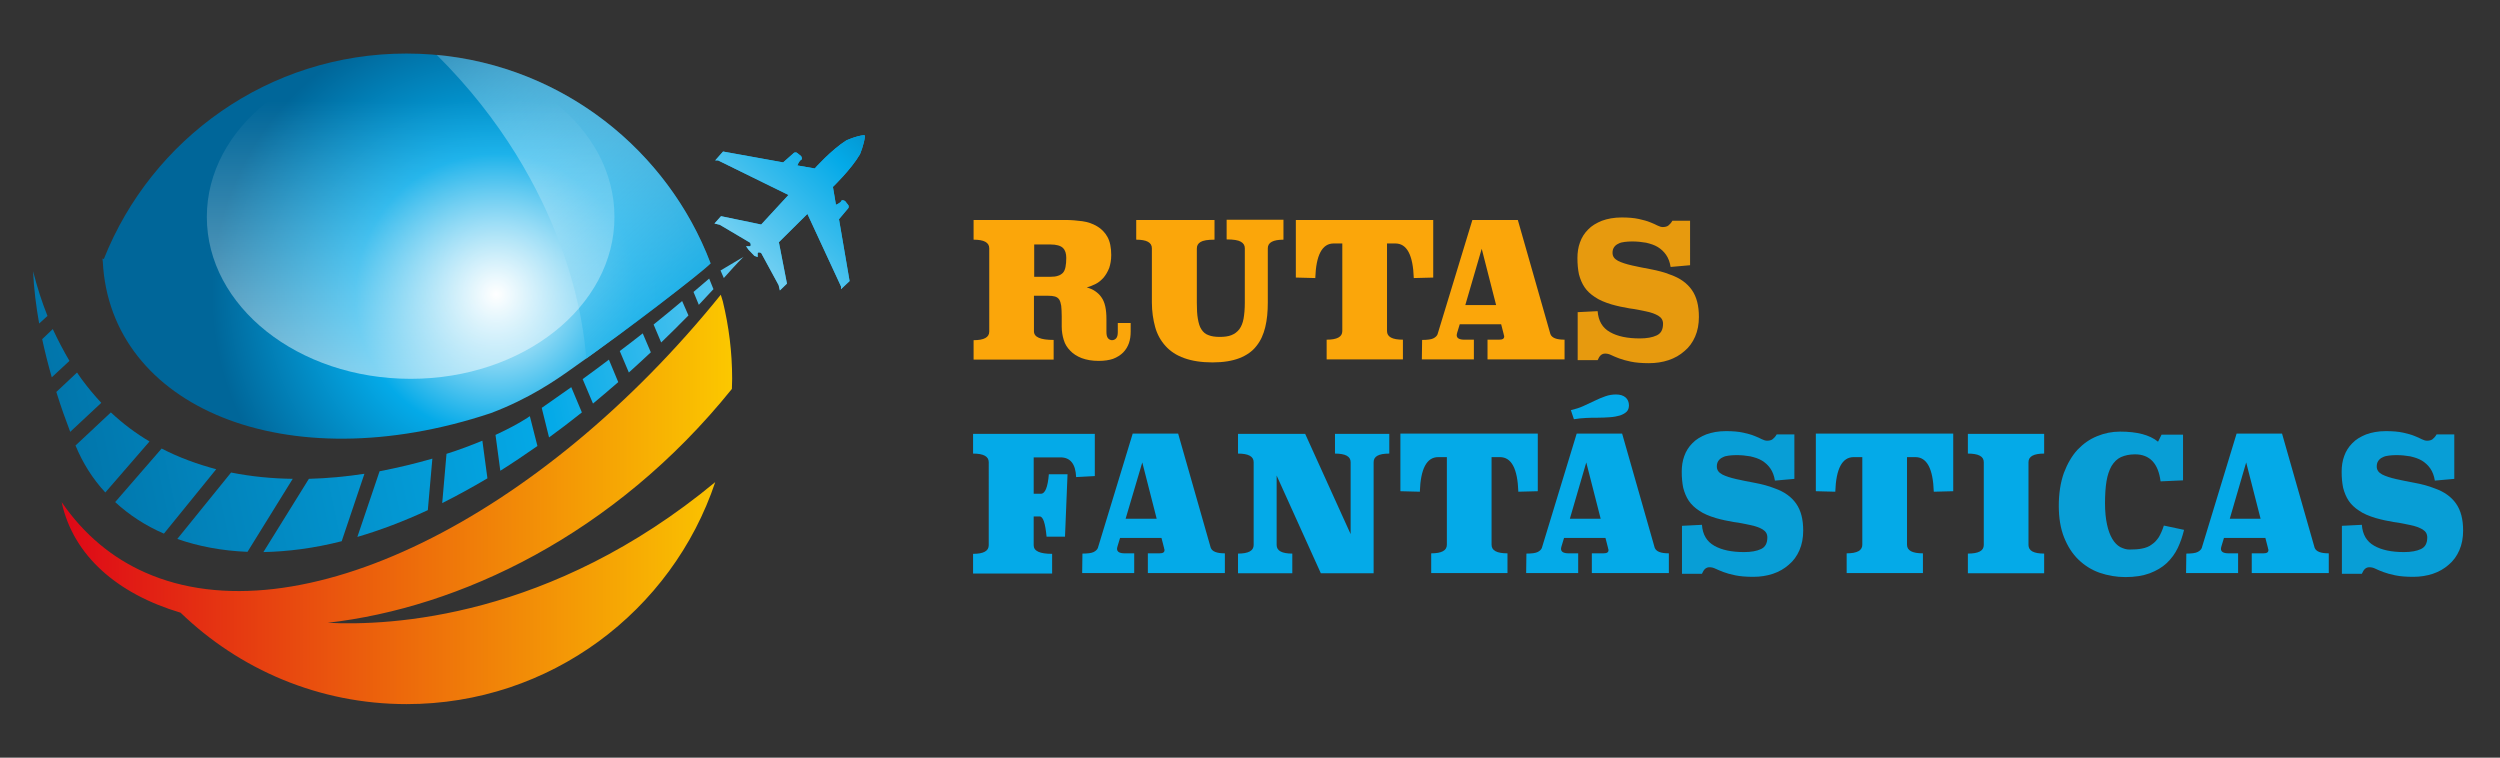 <?xml version="1.0" encoding="UTF-8"?>
<svg xmlns="http://www.w3.org/2000/svg" xmlns:xlink="http://www.w3.org/1999/xlink" version="1.1" id="Capa_1" x="0px" y="0px" viewBox="0 0 989.9 300" style="enable-background:new 0 0 989.9 300;" xml:space="preserve">
<rect x="0" y="0" width="989.9" height="300" fill="#333333" stroke="none"/>
<style type="text/css">
	.st0{fill:url(#SVGID_1_);}
	.st1{fill:url(#SVGID_00000072999683286837413070000008455969507959924925_);}
	.st2{fill:none;}
	.st3{fill:url(#SVGID_00000031906472647894319070000010865292587005888673_);}
	.st4{fill:url(#SVGID_00000165949160880480318700000008218233156821445815_);}
	.st5{fill:#04AAE8;}
	.st6{fill:url(#SVGID_00000110459922164668474370000015864558451440866692_);}
	.st7{fill:url(#SVGID_00000168087725908275881400000016950898206303597478_);}
	.st8{fill:url(#SVGID_00000030474830665674748350000016903478885360010404_);}
	.st9{fill:url(#SVGID_00000103253342115246337240000000012962152218096523_);}
	.st10{fill:url(#SVGID_00000100361223815111952090000006387363704292883081_);}
	.st11{fill:url(#SVGID_00000088122661630848013860000017944573528234391938_);}
	.st12{fill:url(#SVGID_00000142145560795182760310000012655711734437297029_);}
	.st13{fill:url(#SVGID_00000157294856294279250230000000788251868799797171_);}
	.st14{fill:url(#SVGID_00000179627587711698879220000000235324301523478672_);}
	.st15{fill:url(#SVGID_00000153679958289168496710000014814196991928624551_);}
	.st16{fill:url(#SVGID_00000029737372011232443520000018383739845055201943_);}
	.st17{fill:url(#SVGID_00000173162965260423248990000015718289933590317228_);}
	.st18{fill:url(#SVGID_00000175303766271748607890000009892996135381033389_);}
	.st19{fill:url(#SVGID_00000129910381727971056750000012551639601944471215_);}
	.st20{fill:url(#SVGID_00000181766068039307016120000002127556643608346527_);}
	.st21{fill:url(#SVGID_00000129173849780304700440000014453581765629220235_);}
	.st22{fill:url(#SVGID_00000170263528306809993540000001480190644090180999_);}
	.st23{fill:#172D42;}
	.st24{fill:#006699;}
	.st25{fill:#76D1F2;}
	.st26{fill:#DF0D16;}
	.st27{fill:#FBA60A;}
	.st28{fill:#FBC500;}
	.st29{fill:url(#SVGID_00000144314088760568894940000007152786349519377575_);}
	.st30{fill:url(#SVGID_00000174576378811808425860000006624484263756263305_);}
	.st31{opacity:0.9;fill:#FBA60A;}
	.st32{opacity:0.9;fill:#04AAE8;}
	.st33{fill:url(#SVGID_00000175316449717819373670000007018454601943966879_);}
	.st34{fill:url(#SVGID_00000000907309254708995370000009471473746195567493_);}
	.st35{fill:url(#SVGID_00000006699483255301521050000015971481048311583915_);}
	.st36{fill:url(#SVGID_00000121964382855275620130000007735250648120716698_);}
	.st37{fill:url(#SVGID_00000106145470315943737310000007709600187963166084_);}
	.st38{fill:url(#SVGID_00000174579793419368407560000009648827868734763447_);}
	.st39{fill:url(#SVGID_00000021808911381226698540000014816766576175331507_);}
	.st40{fill:url(#SVGID_00000060008826802929628160000018356077130005962922_);}
	.st41{fill:url(#SVGID_00000008829909747387499520000004022415785879682976_);}
	.st42{fill:url(#SVGID_00000160165169502497405330000005053789364739289758_);}
	.st43{fill:url(#SVGID_00000103235849543537955800000018367924631139262114_);}
	.st44{fill:url(#SVGID_00000173867687613430765030000010834961206807065258_);}
	.st45{fill:url(#SVGID_00000121253123407708177820000007616456683948770993_);}
	.st46{fill:url(#SVGID_00000169520971193285663650000003257904047098811065_);}
	.st47{fill:url(#SVGID_00000135673361807430573970000001538555586769502138_);}
	.st48{fill:url(#SVGID_00000168084851254159615280000002719687716174687138_);}
	.st49{fill:url(#SVGID_00000024703788375292174500000008653690076389431978_);}
	.st50{fill:url(#SVGID_00000059300886228204641160000000644280850002999941_);}
	.st51{fill:url(#SVGID_00000070118817983191356760000003382330549661203867_);}
	.st52{fill:url(#SVGID_00000152237811528871367690000013451110921836986559_);}
	.st53{fill:url(#SVGID_00000031907265565712123280000008564360693594541209_);}
	.st54{opacity:0.9;fill:#172D42;}
	.st55{fill:#1D1D1B;}
	.st56{fill:url(#SVGID_00000044896561983826893050000011021565622495376554_);}
	.st57{fill:url(#SVGID_00000022533734142012900280000011431942881146694836_);}
	.st58{fill:url(#SVGID_00000042732094448596455560000017160726716512488603_);}
	.st59{fill:url(#SVGID_00000142174516899661911570000009849368296665272466_);}
	.st60{fill:url(#SVGID_00000054254622352871383940000010818154245524666001_);}
	.st61{fill:url(#SVGID_00000135656894722303614310000003147705368057097872_);}
	.st62{fill:url(#SVGID_00000044179492493264347720000005740769014089089939_);}
	.st63{fill:url(#SVGID_00000001644466788955441450000016114781922475573398_);}
	.st64{fill:url(#SVGID_00000146461146202931589000000013645835250809617290_);}
	.st65{fill:url(#SVGID_00000052796702632974552380000010379529384857998494_);}
	.st66{fill:url(#SVGID_00000036219737810048048250000012371965399608255905_);}
	.st67{fill:url(#SVGID_00000103240600956295191500000005838478971648570533_);}
	.st68{fill:url(#SVGID_00000153688130669571720810000012608203421260205753_);}
	.st69{fill:url(#SVGID_00000083782901097866970400000013633445777739057290_);}
	.st70{fill:url(#SVGID_00000036962518389059428050000001079195538836686745_);}
	.st71{fill:url(#SVGID_00000062893094687228956920000007897888615970541193_);}
	.st72{fill:url(#SVGID_00000103252656913010195860000006837634213818003330_);}
	.st73{fill:url(#SVGID_00000052825893434039468590000012571154248046556589_);}
	.st74{fill:url(#SVGID_00000081647711332124377150000016318740432333281965_);}
	.st75{fill:url(#SVGID_00000065076553523685480150000007584407329784331663_);}
	.st76{fill:url(#SVGID_00000037678714138644766690000011697514675749581194_);}
</style>
<g>
	<g>
		<g>
			<g>
				<g>
					<path class="st27" d="M435,142.9c-2.6,0-4.8-0.4-6.7-1.1c-1.8-0.7-3.4-1.7-4.5-2.9c-1.2-1.2-2.1-2.6-2.6-4.3       c-0.5-1.6-0.8-3.4-0.8-5.2v-4.1c0-1.7-0.1-3.2-0.2-4.2c-0.2-1.1-0.4-1.9-0.8-2.5c-0.4-0.6-1-1-1.7-1.2       c-0.7-0.2-1.6-0.3-2.8-0.3h-5.5v14.1c0,2.3,2.6,3.4,7.8,3.4v7.8h-31.7v-7.7c4.1,0,6.2-1.1,6.2-3.4V98.3c0-2.3-2.1-3.4-6.2-3.4       v-7.8h36.4c2.3,0,4.5,0.2,6.7,0.5c2.2,0.3,4.1,1,5.8,2c1.7,1,3.1,2.4,4.1,4.2c1,1.8,1.5,4.2,1.5,7.2c0,1.9-0.3,3.6-0.8,5.1       c-0.6,1.5-1.3,2.7-2.2,3.8c-0.9,1-1.9,1.9-3.1,2.5c-1.2,0.6-2.4,1.1-3.6,1.4c2.5,0.7,4.5,2,5.8,3.9c1.4,1.9,2,4.8,2,8.6v5.2       c0,1.1,0.2,1.9,0.6,2.4c0.4,0.5,1,0.8,1.6,0.8c0.7,0,1.3-0.3,1.7-0.8c0.4-0.5,0.6-1.3,0.6-2.4v-3.6h5.1v3.4       c0,1.6-0.2,3.2-0.7,4.6c-0.5,1.4-1.3,2.7-2.3,3.7c-1,1-2.4,1.9-4,2.5C439.2,142.6,437.3,142.9,435,142.9z M409.4,109.6h6.4       c1.3,0,2.3-0.1,3.1-0.4c0.8-0.2,1.5-0.7,2-1.2c0.5-0.6,0.8-1.3,1-2.3c0.2-1,0.3-2.2,0.3-3.6c0-1.7-0.4-3-1.3-3.9       c-0.9-0.9-2.6-1.4-5-1.4h-6.4V109.6z"></path>
				</g>
				<g>
					<path class="st27" d="M508.3,94.9c-4.2,0-6.3,1.1-6.3,3.4v21.5c0,3.6-0.3,6.8-1,9.7c-0.7,2.9-1.8,5.4-3.5,7.5       c-1.6,2.1-3.9,3.7-6.7,4.8c-2.8,1.1-6.4,1.7-10.7,1.7c-4.4,0-8.2-0.6-11.2-1.7c-3.1-1.1-5.5-2.7-7.4-4.8       c-1.9-2.1-3.3-4.6-4.1-7.5c-0.8-2.9-1.3-6.2-1.3-9.7V98.3c0-2.3-2.1-3.4-6.2-3.4v-7.8h31v7.8c-2.7,0-4.5,0.3-5.5,0.9       c-1,0.6-1.5,1.4-1.5,2.6v21.5c0,2.5,0.1,4.6,0.4,6.3c0.3,1.7,0.7,3.2,1.4,4.2c0.7,1.1,1.6,1.9,2.8,2.3c1.2,0.5,2.7,0.7,4.5,0.7       c1.8,0,3.4-0.2,4.6-0.7c1.3-0.5,2.3-1.3,3.1-2.3c0.8-1.1,1.4-2.5,1.7-4.2c0.3-1.7,0.5-3.8,0.5-6.3V98.3c0-1.1-0.5-2-1.6-2.6       c-1-0.6-2.9-0.9-5.6-0.9v-7.8h22.5V94.9z"></path>
				</g>
				<g>
					<path class="st27" d="M513.2,87.1h54.3v22.8l-7.7,0.2c-0.3-9.1-2.7-13.7-7.3-13.7h-3.3v34.7c0,2.3,2.1,3.4,6.3,3.4v7.8h-30.2       v-7.8c4.1,0,6.2-1.1,6.2-3.4V96.4h-3.4c-4.6,0-7,4.6-7.3,13.7l-7.7-0.2V87.1z"></path>
				</g>
				<g>
					<path class="st27" d="M563.1,134.6c2.1,0,3.6-0.2,4.4-0.6c0.8-0.4,1.4-0.9,1.7-1.6L583,87.1h18l12.9,45.2       c0.6,1.5,2.4,2.2,5.6,2.2v7.8H589v-7.8h4.6c1.4,0,2-0.4,2-1.3c0-0.1,0-0.3-0.1-0.4c0-0.1-0.1-0.3-0.1-0.5l-1-3.9h-16.4l-1,3.3       c-0.1,0.4-0.2,0.7-0.2,1c0,1.2,1,1.8,3.1,1.8h3.7v7.8h-20.6L563.1,134.6z M580.2,120.8h12.2l-5.7-22.3L580.2,120.8z"></path>
				</g>
				<g>
					<path class="st31" d="M669.4,105l-7.9,0.7c-0.3-1.9-0.9-3.5-1.8-4.8c-0.9-1.3-2-2.3-3.3-3.1s-2.9-1.3-4.6-1.7       c-1.7-0.3-3.6-0.5-5.6-0.5c-1.1,0-2.1,0.1-3,0.2c-0.9,0.1-1.7,0.3-2.4,0.7c-0.7,0.3-1.3,0.8-1.7,1.4c-0.4,0.6-0.6,1.3-0.6,2.2       c0,1.4,0.7,2.4,2.2,3.2c1.4,0.7,3.3,1.3,5.5,1.8c2.2,0.5,4.7,1,7.4,1.5c2.7,0.5,5.4,1.2,7.9,2.2c3.7,1.3,6.5,3.3,8.4,6       c1.9,2.7,2.8,6.2,2.8,10.7c0,2.9-0.5,5.5-1.5,7.8c-1,2.3-2.4,4.2-4.2,5.7c-1.8,1.6-3.9,2.8-6.3,3.6s-5,1.2-7.8,1.2       c-2.8,0-5.2-0.2-7.1-0.6c-1.9-0.4-3.4-0.8-4.7-1.3s-2.3-0.9-3.1-1.3c-0.8-0.4-1.6-0.6-2.4-0.6c-0.7,0-1.2,0.2-1.7,0.6       c-0.5,0.4-0.9,1.1-1.3,2h-7.9v-19l7.9-0.4c0.3,3.9,1.9,6.6,4.9,8.3c3,1.7,6.9,2.5,11.8,2.5c2.8,0,5-0.4,6.7-1.2       c1.7-0.8,2.5-2.3,2.5-4.6c0-1.4-0.6-2.4-1.9-3.2c-1.2-0.7-2.8-1.3-4.8-1.7c-2-0.4-4.1-0.9-6.6-1.2c-2.4-0.4-4.8-0.9-7.2-1.6       c-2.6-0.8-4.8-1.7-6.5-2.9c-1.7-1.1-3.1-2.4-4.1-3.9c-1-1.5-1.7-3.2-2.2-5.1c-0.4-1.9-0.6-4.1-0.6-6.4c0-2.2,0.3-4.3,1-6.2       c0.7-2,1.8-3.7,3.2-5.1c1.4-1.5,3.3-2.6,5.5-3.5c2.2-0.8,4.8-1.3,7.8-1.3c2.7,0,5,0.2,6.8,0.6c1.8,0.4,3.3,0.8,4.5,1.3       c1.2,0.5,2.2,0.9,2.9,1.3c0.8,0.4,1.5,0.6,2.1,0.6c0.9,0,1.7-0.2,2.2-0.6c0.5-0.4,1.1-1,1.6-1.9h7V105z"></path>
				</g>
			</g>
		</g>
		<g>
			<g>
				<g>
					<path class="st5" d="M433.6,188.5l-7.5,0.4c-0.2-5.2-2.3-7.8-6.2-7.8h-10.6v14.4h2.9c1.6,0,2.7-2.6,3.1-7.7h7.4l-1,24.7h-7.3       c-0.5-5.4-1.4-8-2.7-8h-2.4v11.4c0,2.3,2.4,3.4,7.3,3.4v7.8h-31.3v-7.8c4.1,0,6.2-1.1,6.2-3.4V183c0-2.3-2.1-3.4-6.2-3.4v-7.8       h48.2V188.5z"></path>
				</g>
				<g>
					<path class="st5" d="M428.6,219.2c2.1,0,3.6-0.2,4.4-0.6c0.8-0.4,1.4-0.9,1.7-1.6l13.8-45.3h18l12.9,45.2       c0.6,1.5,2.4,2.2,5.6,2.2v7.8h-30.5v-7.8h4.6c1.4,0,2-0.4,2-1.3c0-0.1,0-0.3-0.1-0.4c0-0.1-0.1-0.3-0.1-0.5l-1-3.9h-16.4       l-1,3.3c-0.1,0.4-0.2,0.7-0.2,1c0,1.2,1,1.8,3.1,1.8h3.7v7.8h-20.6L428.6,219.2z M445.7,205.4H458l-5.7-22.3L445.7,205.4z"></path>
				</g>
				<g>
					<path class="st5" d="M550.1,179.6c-4.2,0-6.2,1.1-6.2,3.4v44H523l-17.5-38.7v27.5c0,2.3,2.1,3.4,6.2,3.4v7.8h-21.5v-7.8       c4.1,0,6.2-1.1,6.2-3.4V183c0-2.3-2.1-3.4-6.2-3.4v-7.8h26.6l18,39.7V183c0-2.3-2.1-3.4-6.2-3.4v-7.8h21.5V179.6z"></path>
				</g>
				<g>
					<path class="st5" d="M554.6,171.7h54.3v22.8l-7.7,0.2c-0.3-9.1-2.7-13.7-7.3-13.7h-3.3v34.7c0,2.3,2.1,3.4,6.3,3.4v7.8h-30.2       v-7.8c4.1,0,6.2-1.1,6.2-3.4V181h-3.4c-4.6,0-7,4.6-7.3,13.7l-7.7-0.2V171.7z"></path>
				</g>
				<g>
					<path class="st5" d="M604.4,219.2c2.1,0,3.6-0.2,4.4-0.6c0.8-0.4,1.4-0.9,1.7-1.6l13.8-45.3h18l12.9,45.2       c0.6,1.5,2.4,2.2,5.6,2.2v7.8h-30.5v-7.8h4.6c1.4,0,2-0.4,2-1.3c0-0.1,0-0.3-0.1-0.4c0-0.1-0.1-0.3-0.1-0.5l-1-3.9h-16.4       l-1,3.3c-0.1,0.4-0.2,0.7-0.2,1c0,1.2,1,1.8,3.1,1.8h3.7v7.8h-20.6L604.4,219.2z M621.6,205.4h12.2l-5.7-22.3L621.6,205.4z        M645,160.5c0,1-0.3,1.9-0.9,2.5c-0.6,0.6-1.5,1.1-2.6,1.5c-1.1,0.3-2.4,0.6-4,0.7c-1.5,0.1-3.2,0.2-5.1,0.2       c-1.4,0-2.9,0-4.5,0.1c-1.6,0.1-3.1,0.2-4.7,0.5l-1.2-3.6c1.7-0.4,3.4-0.9,4.9-1.6c1.5-0.7,3-1.4,4.5-2.1       c1.4-0.7,2.9-1.3,4.3-1.8c1.4-0.5,2.8-0.7,4.2-0.7c1.6,0,2.9,0.4,3.8,1.2C644.5,158.1,645,159.2,645,160.5z"></path>
				</g>
				<g>
					<path class="st32" d="M710.7,189.6l-7.9,0.7c-0.3-1.9-0.9-3.5-1.8-4.8c-0.9-1.3-2-2.3-3.3-3.1c-1.3-0.8-2.9-1.3-4.6-1.7       c-1.7-0.3-3.6-0.5-5.6-0.5c-1.1,0-2.1,0.1-3,0.2c-0.9,0.1-1.7,0.3-2.4,0.7c-0.7,0.3-1.3,0.8-1.7,1.4c-0.4,0.6-0.6,1.3-0.6,2.2       c0,1.4,0.7,2.4,2.2,3.2c1.4,0.7,3.3,1.3,5.5,1.8c2.2,0.5,4.7,1,7.4,1.5c2.7,0.5,5.4,1.2,7.9,2.2c3.7,1.3,6.5,3.3,8.4,6       c1.9,2.7,2.8,6.2,2.8,10.7c0,2.9-0.5,5.5-1.5,7.8c-1,2.3-2.4,4.2-4.2,5.7c-1.8,1.6-3.9,2.8-6.3,3.6c-2.4,0.8-5,1.2-7.8,1.2       c-2.8,0-5.2-0.2-7.1-0.6c-1.9-0.4-3.4-0.8-4.7-1.3c-1.2-0.5-2.3-0.9-3.1-1.3c-0.8-0.4-1.6-0.6-2.4-0.6c-0.7,0-1.2,0.2-1.7,0.6       c-0.5,0.4-0.9,1.1-1.3,2h-7.9v-19l7.9-0.4c0.3,3.9,1.9,6.6,4.9,8.3c3,1.7,6.9,2.5,11.8,2.5c2.8,0,5-0.4,6.7-1.2       c1.7-0.8,2.5-2.3,2.5-4.6c0-1.4-0.6-2.4-1.9-3.2c-1.2-0.7-2.8-1.3-4.8-1.7c-2-0.4-4.1-0.9-6.6-1.2c-2.4-0.4-4.8-0.9-7.2-1.6       c-2.6-0.8-4.8-1.7-6.5-2.9c-1.7-1.1-3.1-2.4-4.1-3.9c-1-1.5-1.7-3.2-2.2-5.1c-0.4-1.9-0.6-4.1-0.6-6.4c0-2.2,0.3-4.3,1-6.2       c0.7-2,1.8-3.7,3.2-5.1c1.4-1.5,3.3-2.6,5.5-3.5c2.2-0.8,4.8-1.3,7.8-1.3c2.7,0,5,0.2,6.8,0.6c1.8,0.4,3.3,0.8,4.5,1.3       s2.2,0.9,2.9,1.3c0.8,0.4,1.5,0.6,2.1,0.6c0.9,0,1.7-0.2,2.2-0.6c0.5-0.4,1.1-1,1.6-1.9h7V189.6z"></path>
				</g>
				<g>
					<path class="st5" d="M719.1,171.7h54.3v22.8l-7.7,0.2c-0.3-9.1-2.7-13.7-7.3-13.7h-3.3v34.7c0,2.3,2.1,3.4,6.3,3.4v7.8h-30.2       v-7.8c4.1,0,6.2-1.1,6.2-3.4V181h-3.4c-4.6,0-7,4.6-7.3,13.7l-7.7-0.2V171.7z"></path>
				</g>
				<g>
					<path class="st5" d="M809.4,179.6c-4.1,0-6.2,1.1-6.2,3.4v32.8c0,2.3,2.1,3.4,6.2,3.4v7.8h-30.2v-7.8c4.2,0,6.3-1.1,6.3-3.4       V183c0-2.3-2.1-3.4-6.3-3.4v-7.8h30.2V179.6z"></path>
				</g>
				<g>
					<path class="st32" d="M855.5,190.6c-0.9-7.1-4.3-10.7-10.1-10.7c-2.2,0-4,0.4-5.6,1.1c-1.5,0.7-2.7,1.9-3.7,3.5       c-0.9,1.6-1.6,3.6-2,6c-0.4,2.4-0.6,5.4-0.6,8.8c0,3.3,0.3,6.1,0.8,8.4c0.5,2.3,1.2,4.2,2.1,5.7c0.9,1.5,1.9,2.5,3.1,3.2       c1.2,0.6,2.4,1,3.6,1c2,0,3.7-0.1,5.1-0.4c1.5-0.3,2.8-0.8,3.8-1.6c1.1-0.7,2-1.7,2.8-2.9c0.7-1.2,1.4-2.7,2-4.6l8,1.7       c-0.6,2.5-1.4,4.9-2.5,7.2c-1.1,2.3-2.6,4.3-4.4,6c-1.8,1.7-4.1,3-6.7,4c-2.7,1-5.9,1.5-9.6,1.5c-3.6,0-7-0.6-10.2-1.7       c-3.2-1.1-6-2.9-8.4-5.2c-2.4-2.3-4.3-5.3-5.7-8.8s-2.1-7.7-2.1-12.5c0-5,0.7-9.3,2-13c1.4-3.7,3.2-6.8,5.4-9.2       c2.3-2.4,4.8-4.2,7.8-5.4c2.9-1.2,5.9-1.8,9.1-1.8c6.7,0,11.7,1.3,15,4l1.4-2.8h8.5v18.1L855.5,190.6z"></path>
				</g>
				<g>
					<path class="st5" d="M865.7,219.2c2.1,0,3.6-0.2,4.4-0.6c0.8-0.4,1.4-0.9,1.7-1.6l13.8-45.3h18l12.9,45.2       c0.6,1.5,2.4,2.2,5.6,2.2v7.8h-30.5v-7.8h4.6c1.4,0,2-0.4,2-1.3c0-0.1,0-0.3-0.1-0.4c0-0.1-0.1-0.3-0.1-0.5l-1-3.9h-16.4       l-1,3.3c-0.1,0.4-0.2,0.7-0.2,1c0,1.2,1,1.8,3.1,1.8h3.7v7.8h-20.6L865.7,219.2z M882.9,205.4h12.2l-5.7-22.3L882.9,205.4z"></path>
				</g>
				<g>
					<path class="st32" d="M972,189.6l-7.9,0.7c-0.3-1.9-0.9-3.5-1.8-4.8c-0.9-1.3-2-2.3-3.3-3.1c-1.3-0.8-2.9-1.3-4.6-1.7       c-1.7-0.3-3.6-0.5-5.6-0.5c-1.1,0-2.1,0.1-3,0.2c-0.9,0.1-1.7,0.3-2.4,0.7c-0.7,0.3-1.3,0.8-1.7,1.4c-0.4,0.6-0.6,1.3-0.6,2.2       c0,1.4,0.7,2.4,2.2,3.2c1.4,0.7,3.3,1.3,5.5,1.8c2.2,0.5,4.7,1,7.4,1.5c2.7,0.5,5.4,1.2,7.9,2.2c3.7,1.3,6.5,3.3,8.4,6       c1.9,2.7,2.8,6.2,2.8,10.7c0,2.9-0.5,5.5-1.5,7.8c-1,2.3-2.4,4.2-4.2,5.7c-1.8,1.6-3.9,2.8-6.3,3.6c-2.4,0.8-5,1.2-7.8,1.2       c-2.8,0-5.2-0.2-7.1-0.6c-1.9-0.4-3.4-0.8-4.7-1.3s-2.3-0.9-3.1-1.3c-0.8-0.4-1.6-0.6-2.4-0.6c-0.7,0-1.2,0.2-1.7,0.6       c-0.5,0.4-0.9,1.1-1.3,2h-7.9v-19l7.9-0.4c0.3,3.9,1.9,6.6,4.9,8.3c3,1.7,6.9,2.5,11.8,2.5c2.8,0,5-0.4,6.7-1.2       c1.7-0.8,2.5-2.3,2.5-4.6c0-1.4-0.6-2.4-1.9-3.2c-1.2-0.7-2.8-1.3-4.8-1.7c-2-0.4-4.1-0.9-6.6-1.2c-2.4-0.4-4.8-0.9-7.2-1.6       c-2.6-0.8-4.8-1.7-6.5-2.9c-1.7-1.1-3.1-2.4-4.1-3.9c-1-1.5-1.7-3.2-2.2-5.1c-0.4-1.9-0.6-4.1-0.6-6.4c0-2.2,0.3-4.3,1-6.2       c0.7-2,1.8-3.7,3.2-5.1c1.4-1.5,3.3-2.6,5.5-3.5c2.2-0.8,4.8-1.3,7.8-1.3c2.7,0,5,0.2,6.8,0.6c1.8,0.4,3.3,0.8,4.5,1.3       s2.2,0.9,2.9,1.3c0.8,0.4,1.5,0.6,2.1,0.6c0.9,0,1.7-0.2,2.2-0.6c0.5-0.4,1.1-1,1.6-1.9h7V189.6z"></path>
				</g>
			</g>
		</g>
	</g>
	<g>
		<linearGradient id="SVGID_1_" gradientUnits="userSpaceOnUse" x1="24.374" y1="197.753" x2="289.745" y2="197.753">
			<stop offset="0" style="stop-color:#DE0717"></stop>
			<stop offset="0.997" style="stop-color:#FBC700"></stop>
		</linearGradient>
		<path class="st0" d="M285.4,116.7c-71.3,88.4-167.8,136.7-227.9,110c-12.9-5.7-24.2-14.9-33.1-27.9c4.6,21.3,22.2,36.4,47.1,43.8    c23.2,22.4,54.7,36.2,89.5,36.2c56.8,0,105.1-36.8,122.2-87.9c-65.1,53.9-128.7,57-153.5,55.7c52.1-5.9,113.5-34.7,160.1-92.6    c0-1.3,0.1-2.7,0.1-4c0-10.6-1.3-20.8-3.7-30.7L285.4,116.7z"></path>
		<g>
			
				<radialGradient id="SVGID_00000172424283100782394830000013711061749403783346_" cx="196.453" cy="116.574" r="112.619" gradientUnits="userSpaceOnUse">
				<stop offset="0" style="stop-color:#FFFFFF"></stop>
				<stop offset="0.495" style="stop-color:#04AAE8"></stop>
				<stop offset="1" style="stop-color:#006699"></stop>
			</radialGradient>
			<path style="fill:url(#SVGID_00000172424283100782394830000013711061749403783346_);" d="M160.9,21.2     c-54.4,0-100.9,33.7-119.8,81.4l-0.5-0.3c0,0.4,0,0.9,0.1,1.3c2.9,57.5,72.4,87,153.6,60c15.2-5.7,25.9-13.2,31-16.8     c28.9-20.3,47-34.8,56-42.5C263,55.7,216,21.2,160.9,21.2z"></path>
			<g>
				
					<linearGradient id="SVGID_00000135659513481717737470000000518302708042489510_" gradientUnits="userSpaceOnUse" x1="171.5" y1="18.666" x2="365.225" y2="242.537">
					<stop offset="0" style="stop-color:#FFFFFF;stop-opacity:0.2"></stop>
					<stop offset="0.535" style="stop-color:#04AAE8"></stop>
					<stop offset="0.999" style="stop-color:#006699"></stop>
				</linearGradient>
				<path style="fill:url(#SVGID_00000135659513481717737470000000518302708042489510_);" d="M281.4,104.3      c-17.1-45-58.7-78-108.5-82.6C225.2,73.7,231.4,130,232.1,142C248.5,130.1,277.1,108.7,281.4,104.3L281.4,104.3z"></path>
			</g>
			
				<linearGradient id="SVGID_00000106840172837720523020000013230301077320845984_" gradientUnits="userSpaceOnUse" x1="162.55" y1="147.337" x2="162.55" y2="-67.755">
				<stop offset="4.787071e-04" style="stop-color:#FFFFFF;stop-opacity:0.5"></stop>
				<stop offset="0.499" style="stop-color:#FFFFFF;stop-opacity:0"></stop>
				<stop offset="1" style="stop-color:#52ACD2;stop-opacity:0"></stop>
			</linearGradient>
			
				<ellipse style="fill:url(#SVGID_00000106840172837720523020000013230301077320845984_);" cx="162.6" cy="85.9" rx="80.7" ry="64.1"></ellipse>
		</g>
		<g>
			<g>
				<path class="st5" d="M342.5,53.8c-0.3,3.3-2,7.3-2,7.3c-3.5,6-10.7,12.9-10.7,12.9l1.2,7.1c0,0,1.9-0.8,2.1-1.5s1.5,0,1.5,0      l1.2,1.5c0.5,0.6,0.1,1.3,0.1,1.3l-3.7,4.4l4.2,24.5l-3.4,3.2v-1.1l-13.3-28.7l-11.3,11.2l3.2,16.4l-2.8,2.7l-0.5-2.1l-6.9-12.7      c0,0-1-0.6-1.4,0v1.6l-1.3-0.5l-2.3-2.4l-1-1.4h1.6c0.6-0.4,0-1.4,0-1.4L285,89l-2.1-0.5l2.6-2.9l15.9,3.3l10.8-11.7l-27.9-13.7      h-1.1l3.1-3.5l23.8,4.3l4.3-3.8c0,0,0.7-0.4,1.3,0.1l1.5,1.2c0,0,0.7,1.2,0,1.5s-1.5,2.2-1.5,2.2l6.9,1.2c0,0,6.6-7.4,12.5-11.1      c0,0,3.9-1.8,7.1-2.1L342.5,53.8z"></path>
				<g>
					
						<linearGradient id="SVGID_00000091734365155037115120000005194598524770683050_" gradientUnits="userSpaceOnUse" x1="434.376" y1="27.424" x2="-39.792" y2="129.385">
						<stop offset="0" style="stop-color:#FFFFFF"></stop>
						<stop offset="0.495" style="stop-color:#04AAE8"></stop>
						<stop offset="1" style="stop-color:#006699"></stop>
					</linearGradient>
					<path style="fill:url(#SVGID_00000091734365155037115120000005194598524770683050_);" d="M18.8,125.1l-3.3,3       c-1.2-6.8-2.1-13.8-2.4-20.7C14.7,113.7,16.6,119.6,18.8,125.1z"></path>
					
						<linearGradient id="SVGID_00000083053936719724124510000011786976737496853152_" gradientUnits="userSpaceOnUse" x1="439.212" y1="49.914" x2="-34.956" y2="151.875">
						<stop offset="0" style="stop-color:#FFFFFF"></stop>
						<stop offset="0.495" style="stop-color:#04AAE8"></stop>
						<stop offset="1" style="stop-color:#006699"></stop>
					</linearGradient>
					<path style="fill:url(#SVGID_00000083053936719724124510000011786976737496853152_);" d="M27.5,142.9l-7,6.5       c-1.4-4.9-2.7-10-3.8-15.1l4.2-4C23,134.8,25.2,139,27.5,142.9z"></path>
					
						<linearGradient id="SVGID_00000046320735547100872540000006163883322555370645_" gradientUnits="userSpaceOnUse" x1="443.558" y1="70.127" x2="-30.61" y2="172.088">
						<stop offset="0" style="stop-color:#FFFFFF"></stop>
						<stop offset="0.495" style="stop-color:#04AAE8"></stop>
						<stop offset="1" style="stop-color:#006699"></stop>
					</linearGradient>
					<path style="fill:url(#SVGID_00000046320735547100872540000006163883322555370645_);" d="M40.1,159.5L27.8,171       c-1.9-5-3.8-10.3-5.5-15.8v0l8.2-7.7c0.6,0.9,1.2,1.8,1.8,2.6C34.8,153.5,37.4,156.6,40.1,159.5z"></path>
					
						<linearGradient id="SVGID_00000116199917471501003950000000570030371393918093_" gradientUnits="userSpaceOnUse" x1="448.252" y1="91.954" x2="-25.916" y2="193.915">
						<stop offset="0" style="stop-color:#FFFFFF"></stop>
						<stop offset="0.495" style="stop-color:#04AAE8"></stop>
						<stop offset="1" style="stop-color:#006699"></stop>
					</linearGradient>
					<path style="fill:url(#SVGID_00000116199917471501003950000000570030371393918093_);" d="M59.2,174.8L41.7,195       c-5.1-5.5-9-11.8-11.8-18.6l14-13.1C48.7,167.8,53.8,171.6,59.2,174.8z"></path>
					
						<linearGradient id="SVGID_00000018236443126857078630000011358015324074623905_" gradientUnits="userSpaceOnUse" x1="452.35" y1="111.014" x2="-21.818" y2="212.975">
						<stop offset="0" style="stop-color:#FFFFFF"></stop>
						<stop offset="0.495" style="stop-color:#04AAE8"></stop>
						<stop offset="1" style="stop-color:#006699"></stop>
					</linearGradient>
					<path style="fill:url(#SVGID_00000018236443126857078630000011358015324074623905_);" d="M85.6,185.8l-20.7,25.5       c-7.4-3.2-13.9-7.5-19.3-12.5L64,177.6C70.9,181.2,78.2,183.8,85.6,185.8z"></path>
					
						<linearGradient id="SVGID_00000036210522668903655560000015011892015268134572_" gradientUnits="userSpaceOnUse" x1="455.409" y1="125.236" x2="-18.76" y2="227.197">
						<stop offset="0" style="stop-color:#FFFFFF"></stop>
						<stop offset="0.495" style="stop-color:#04AAE8"></stop>
						<stop offset="1" style="stop-color:#006699"></stop>
					</linearGradient>
					<path style="fill:url(#SVGID_00000036210522668903655560000015011892015268134572_);" d="M115.9,189.6L98,218.5       c-10.2-0.4-19.5-2.2-27.8-5.1l21.3-26.3h0C99.5,188.7,107.8,189.5,115.9,189.6z"></path>
					
						<linearGradient id="SVGID_00000067235243848721644850000006413600703014727863_" gradientUnits="userSpaceOnUse" x1="456.744" y1="131.449" x2="-17.424" y2="233.41">
						<stop offset="0" style="stop-color:#FFFFFF"></stop>
						<stop offset="0.495" style="stop-color:#04AAE8"></stop>
						<stop offset="1" style="stop-color:#006699"></stop>
					</linearGradient>
					<path style="fill:url(#SVGID_00000067235243848721644850000006413600703014727863_);" d="M144.3,187.6l-9,26.7       c-11,2.8-21.3,4.1-31,4.3l18-29C129.7,189.4,137.1,188.7,144.3,187.6z"></path>
					
						<linearGradient id="SVGID_00000010269730369580572240000016414150082980639678_" gradientUnits="userSpaceOnUse" x1="456.948" y1="132.394" x2="-17.221" y2="234.356">
						<stop offset="0" style="stop-color:#FFFFFF"></stop>
						<stop offset="0.495" style="stop-color:#04AAE8"></stop>
						<stop offset="1" style="stop-color:#006699"></stop>
					</linearGradient>
					<path style="fill:url(#SVGID_00000010269730369580572240000016414150082980639678_);" d="M150.3,186.6c7.3-1.4,14.3-3.1,20.9-5       l-1.8,20.4c-9.7,4.5-19,8-27.9,10.6L150.3,186.6z"></path>
					
						<linearGradient id="SVGID_00000136392391713440966450000002900522466282967989_" gradientUnits="userSpaceOnUse" x1="456.039" y1="128.167" x2="-18.13" y2="230.128">
						<stop offset="0" style="stop-color:#FFFFFF"></stop>
						<stop offset="0.495" style="stop-color:#04AAE8"></stop>
						<stop offset="1" style="stop-color:#006699"></stop>
					</linearGradient>
					<path style="fill:url(#SVGID_00000136392391713440966450000002900522466282967989_);" d="M191,174.5l2,14.9       c-6.1,3.6-12.1,6.9-17.9,9.8l1.7-19.5C181.9,178.1,186.6,176.3,191,174.5z"></path>
					
						<linearGradient id="SVGID_00000008866629303767900530000013579779538992305074_" gradientUnits="userSpaceOnUse" x1="454.638" y1="121.654" x2="-19.53" y2="223.616">
						<stop offset="0" style="stop-color:#FFFFFF"></stop>
						<stop offset="0.495" style="stop-color:#04AAE8"></stop>
						<stop offset="1" style="stop-color:#006699"></stop>
					</linearGradient>
					<path style="fill:url(#SVGID_00000008866629303767900530000013579779538992305074_);" d="M209.8,164.8l3,11.8       c-5,3.5-9.9,6.8-14.7,9.8l-1.9-14.2c5-2.3,9.3-4.6,12.7-6.8C209.1,165.2,209.5,165,209.8,164.8z"></path>
					
						<linearGradient id="SVGID_00000085213971884532437420000012513717894812293799_" gradientUnits="userSpaceOnUse" x1="452.896" y1="113.549" x2="-21.273" y2="215.511">
						<stop offset="0" style="stop-color:#FFFFFF"></stop>
						<stop offset="0.495" style="stop-color:#04AAE8"></stop>
						<stop offset="1" style="stop-color:#006699"></stop>
					</linearGradient>
					<path style="fill:url(#SVGID_00000085213971884532437420000012513717894812293799_);" d="M230.4,163.3c-4.4,3.5-8.7,6.8-13,9.9       l-2.9-11.7c4.1-2.8,7.9-5.6,11.7-8.2L230.4,163.3z"></path>
					
						<linearGradient id="SVGID_00000178923290319142007310000018409222353886872504_" gradientUnits="userSpaceOnUse" x1="451.103" y1="105.212" x2="-23.066" y2="207.173">
						<stop offset="0" style="stop-color:#FFFFFF"></stop>
						<stop offset="0.495" style="stop-color:#04AAE8"></stop>
						<stop offset="1" style="stop-color:#006699"></stop>
					</linearGradient>
					<path style="fill:url(#SVGID_00000178923290319142007310000018409222353886872504_);" d="M244.8,151.3c-3.4,2.9-6.7,5.8-10,8.5       l-4.1-9.7c3.6-2.6,7.1-5.2,10.4-7.7L244.8,151.3z"></path>
					
						<linearGradient id="SVGID_00000026844872196971232840000017912699950286552973_" gradientUnits="userSpaceOnUse" x1="449.385" y1="97.224" x2="-24.783" y2="199.185">
						<stop offset="0" style="stop-color:#FFFFFF"></stop>
						<stop offset="0.495" style="stop-color:#04AAE8"></stop>
						<stop offset="1" style="stop-color:#006699"></stop>
					</linearGradient>
					<path style="fill:url(#SVGID_00000026844872196971232840000017912699950286552973_);" d="M257.7,139.5c-2.9,2.7-5.8,5.4-8.7,8       l-3.6-8.5c3.2-2.4,6.3-4.8,9.1-7L257.7,139.5z"></path>
					
						<linearGradient id="SVGID_00000073721839389971008220000013979242587868992394_" gradientUnits="userSpaceOnUse" x1="447.478" y1="88.354" x2="-26.691" y2="190.315">
						<stop offset="0" style="stop-color:#FFFFFF"></stop>
						<stop offset="0.495" style="stop-color:#04AAE8"></stop>
						<stop offset="1" style="stop-color:#006699"></stop>
					</linearGradient>
					<path style="fill:url(#SVGID_00000073721839389971008220000013979242587868992394_);" d="M272.6,124.9       c-3.6,3.7-7.2,7.2-10.8,10.7l-3-7.1c4.2-3.4,8-6.5,11.3-9.3L272.6,124.9z"></path>
					
						<linearGradient id="SVGID_00000051344324117980492830000008840727498306372770_" gradientUnits="userSpaceOnUse" x1="445.598" y1="79.613" x2="-28.57" y2="181.574">
						<stop offset="0" style="stop-color:#FFFFFF"></stop>
						<stop offset="0.495" style="stop-color:#04AAE8"></stop>
						<stop offset="1" style="stop-color:#006699"></stop>
					</linearGradient>
					<path style="fill:url(#SVGID_00000051344324117980492830000008840727498306372770_);" d="M282.5,114.5       c-1.9,2.1-3.9,4.1-5.8,6.2l-2.1-5.1c2.4-2,4.4-3.8,6.2-5.3L282.5,114.5z"></path>
					
						<linearGradient id="SVGID_00000089537329358101800100000014992452971379365046_" gradientUnits="userSpaceOnUse" x1="444.154" y1="72.895" x2="-30.015" y2="174.857">
						<stop offset="0" style="stop-color:#FFFFFF"></stop>
						<stop offset="0.495" style="stop-color:#04AAE8"></stop>
						<stop offset="1" style="stop-color:#006699"></stop>
					</linearGradient>
					<path style="fill:url(#SVGID_00000089537329358101800100000014992452971379365046_);" d="M294.4,101.7       c-2.9,2.9-5.3,5.6-7.8,8.4l-1.3-3L294.4,101.7z"></path>
				</g>
			</g>
			
				<linearGradient id="SVGID_00000017474736652922110440000011048730673140327046_" gradientUnits="userSpaceOnUse" x1="295.036" y1="102.152" x2="371.203" y2="25.556">
				<stop offset="0" style="stop-color:#76D1F2"></stop>
				<stop offset="0.495" style="stop-color:#04AAE8"></stop>
				<stop offset="1" style="stop-color:#006699"></stop>
			</linearGradient>
			<path style="fill:url(#SVGID_00000017474736652922110440000011048730673140327046_);" d="M342.5,53.8c-0.3,3.3-2,7.3-2,7.3     c-3.5,6-10.7,12.9-10.7,12.9l1.2,7.1c0,0,1.9-0.8,2.1-1.5c0.3-0.7,1.5,0,1.5,0l1.2,1.5c0.5,0.6,0.1,1.3,0.1,1.3l-3.7,4.4     l4.2,24.5l-3.4,3.2v-1.1l-13.3-28.7l-11.3,11.2l3.2,16.4l-2.8,2.7l-0.5-2.1l-6.9-12.7c0,0-1-0.6-1.4,0v1.6l-1.3-0.5l-2.3-2.4     l-1-1.4h1.6c0.6-0.4,0-1.4,0-1.4L285,89l-2.1-0.5l2.6-2.9l15.9,3.3l10.8-11.7l-27.9-13.7h-1.1l3.1-3.5l23.8,4.3l4.3-3.8     c0,0,0.7-0.4,1.3,0.1l1.5,1.2c0,0,0.7,1.2,0,1.5s-1.5,2.2-1.5,2.2l6.9,1.2c0,0,6.6-7.4,12.5-11.1c0,0,3.9-1.8,7.1-2.1L342.5,53.8     z"></path>
		</g>
	</g>
</g>
</svg>

